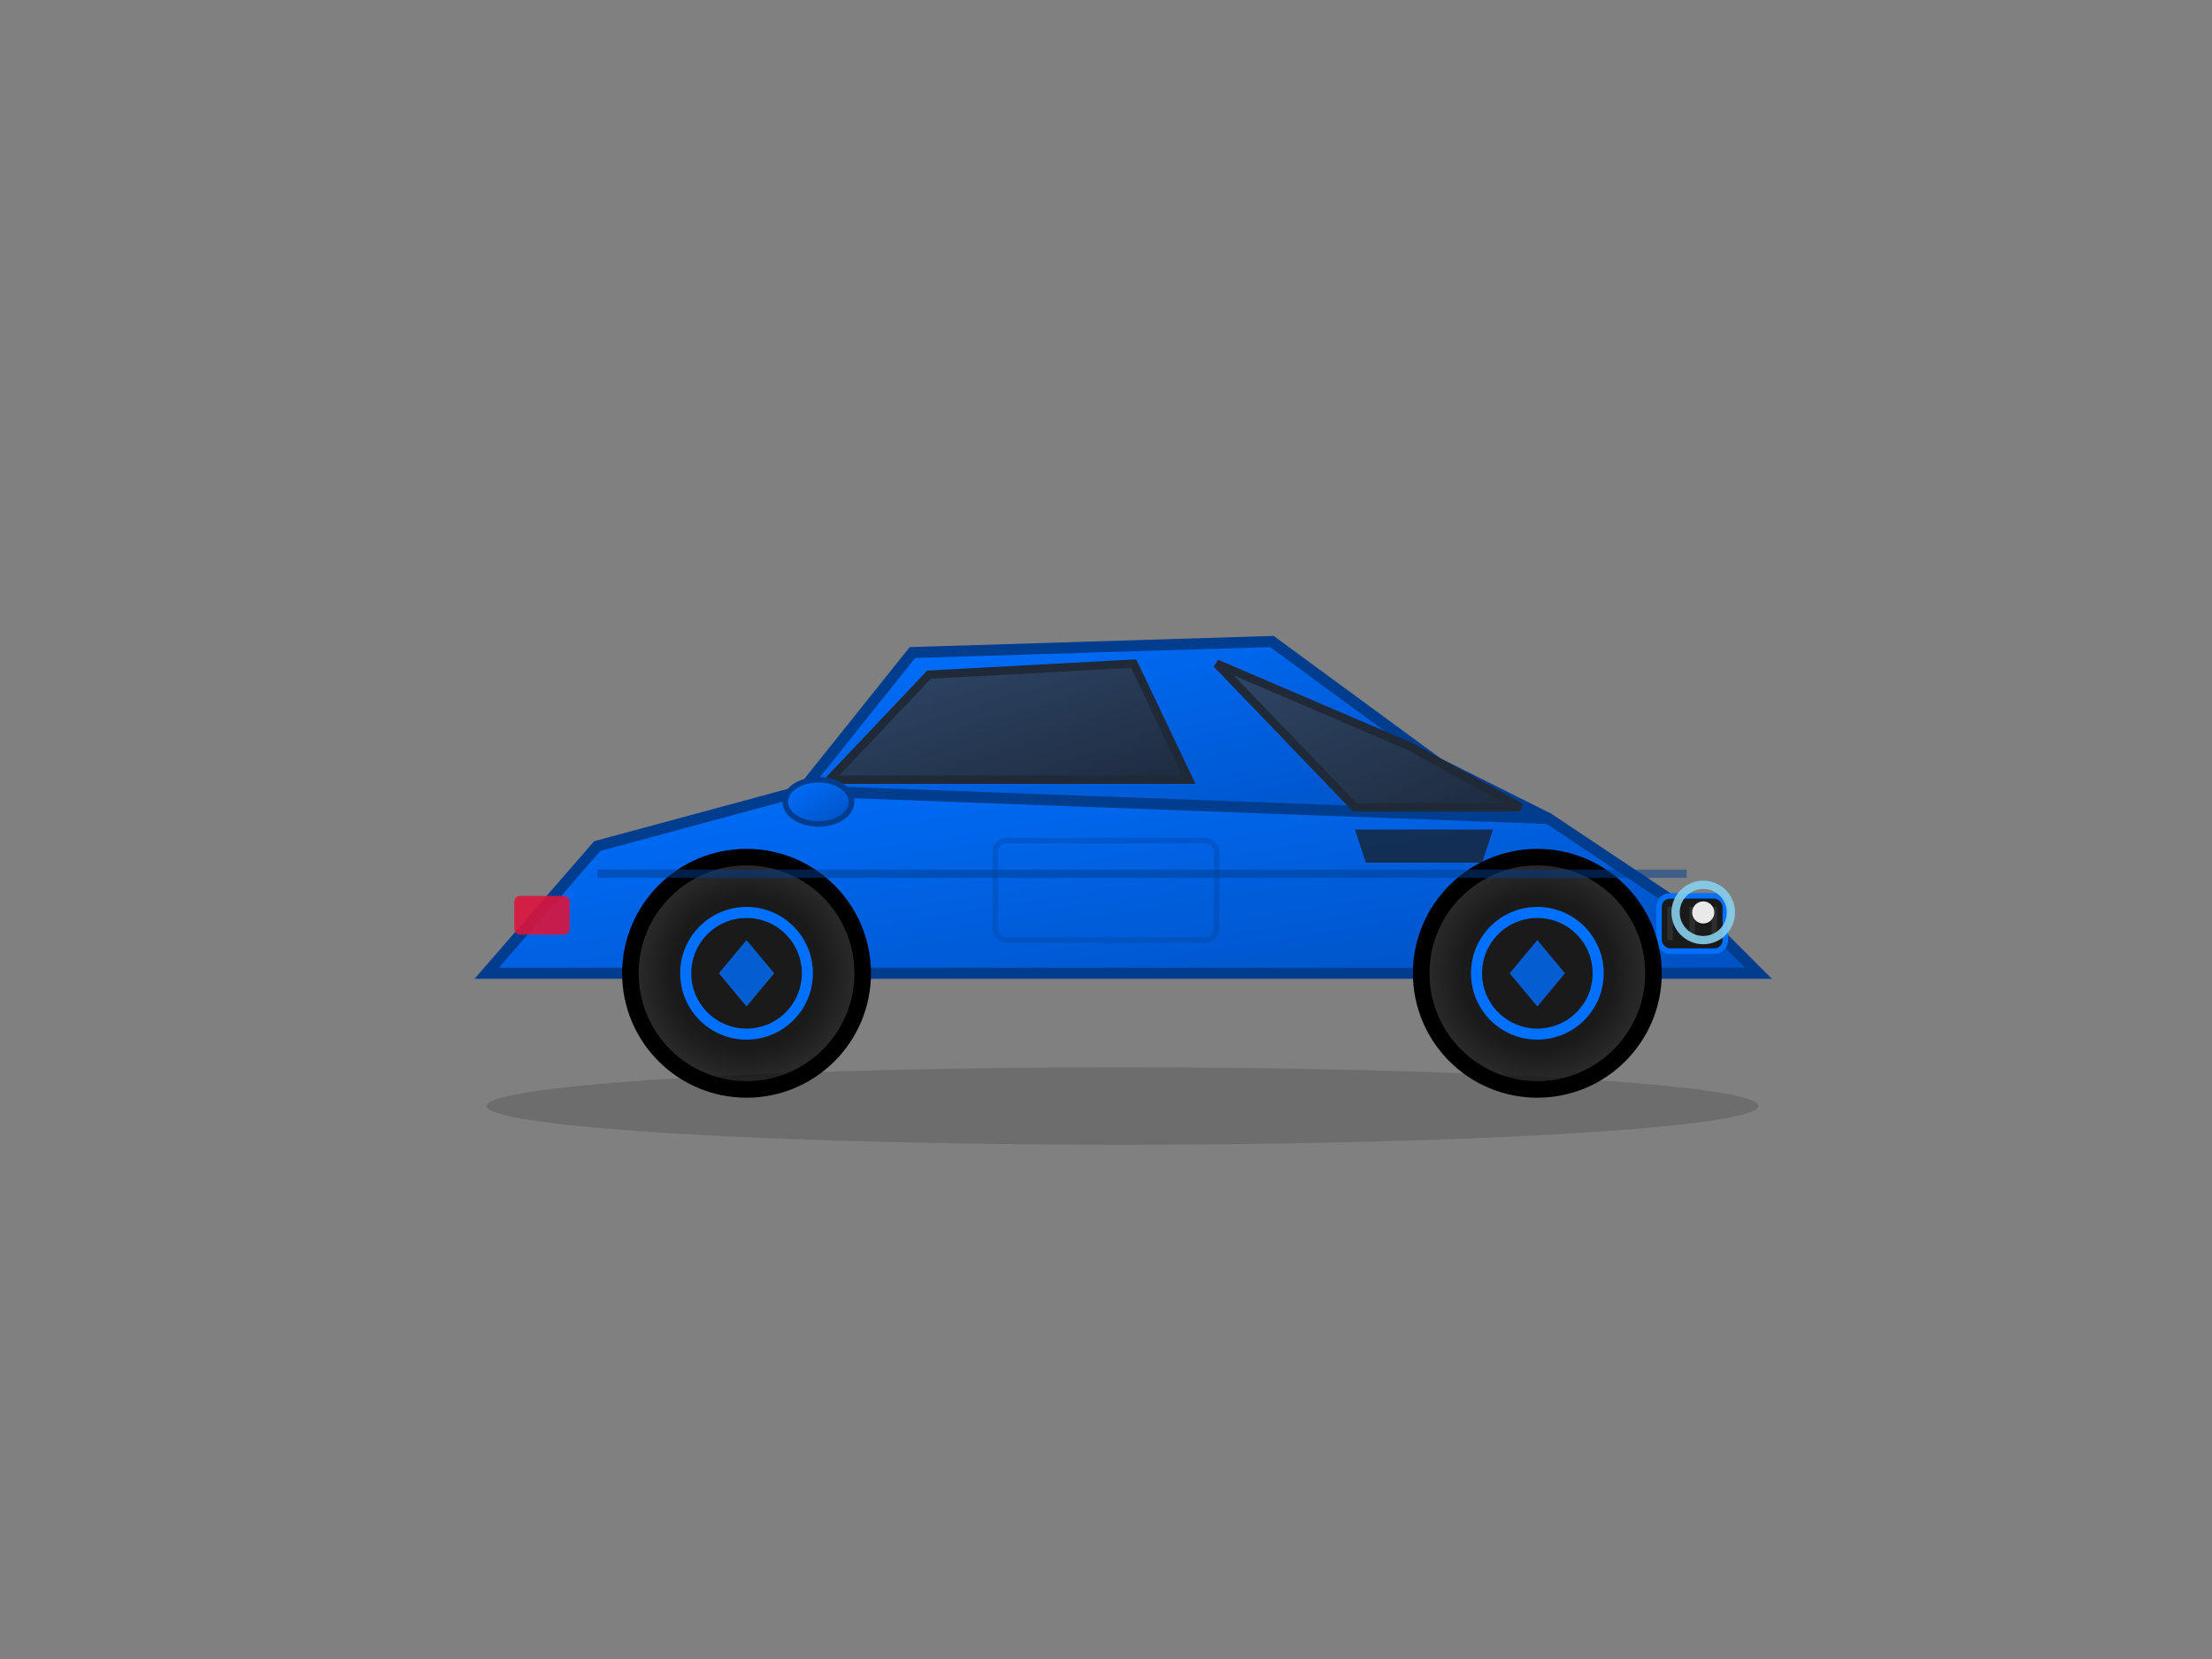 <svg width="400" height="300" viewBox="0 0 400 300" fill="none" xmlns="http://www.w3.org/2000/svg">
  <rect x="0" y="0" width="400" height="300" fill="#808080" stroke="none"/>
  <defs>
    <linearGradient id="bmwBody" x1="0%" y1="0%" x2="100%" y2="100%">
      <stop offset="0%" style="stop-color:#0070FF;stop-opacity:1" />
      <stop offset="100%" style="stop-color:#0051C2;stop-opacity:1" />
    </linearGradient>
    <linearGradient id="bmwWindow" x1="0%" y1="0%" x2="100%" y2="100%">
      <stop offset="0%" style="stop-color:#374151;stop-opacity:0.85" />
      <stop offset="100%" style="stop-color:#1F2937;stop-opacity:0.95" />
    </linearGradient>
    <radialGradient id="bmwWheel" cx="50%" cy="50%" r="50%">
      <stop offset="65%" style="stop-color:#1A1A1A;stop-opacity:1" />
      <stop offset="100%" style="stop-color:#2D2D2D;stop-opacity:1" />
    </radialGradient>
  </defs>

  <!-- Car body -->
  <path d="M 88 176 L 108 153 L 145 143 L 190 140 L 240 140 L 280 148 L 310 168 L 318 176 Z"
        fill="url(#bmwBody)" stroke="#003D8F" stroke-width="2"/>

  <!-- Roof -->
  <path d="M 145 143 L 165 118 L 230 116 L 260 138 L 280 148 Z"
        fill="url(#bmwBody)" stroke="#003D8F" stroke-width="2"/>

  <!-- Windows -->
  <path d="M 150 141 L 168 122 L 205 120 L 215 141 Z"
        fill="url(#bmwWindow)" stroke="#1F2937" stroke-width="1.5"/>
  <path d="M 220 120 L 255 135 L 275 146 L 245 146 Z"
        fill="url(#bmwWindow)" stroke="#1F2937" stroke-width="1.5"/>

  <!-- BMW Kidney Grille -->
  <rect x="300" y="162" width="12" height="10" rx="2" fill="#1A1A1A" stroke="#0070FF" stroke-width="1"/>
  <line x1="302" y1="164" x2="302" y2="170" stroke="#2D2D2D" stroke-width="1"/>
  <line x1="306" y1="164" x2="306" y2="170" stroke="#2D2D2D" stroke-width="1"/>
  <line x1="310" y1="164" x2="310" y2="170" stroke="#2D2D2D" stroke-width="1"/>

  <!-- Front lights - BMW Angel Eyes -->
  <circle cx="308" cy="165" r="5" fill="none" stroke="#87CEEB" stroke-width="1.5" opacity="0.9"/>
  <circle cx="308" cy="165" r="2" fill="#FFF" opacity="0.9"/>

  <!-- Back lights -->
  <rect x="93" y="162" width="10" height="7" rx="1" fill="#DC143C" opacity="0.9"/>

  <!-- M Sport wheels -->
  <circle cx="135" cy="176" r="21" fill="url(#bmwWheel)" stroke="#000" stroke-width="3"/>
  <circle cx="135" cy="176" r="11" fill="#1A1A1A" stroke="#0070FF" stroke-width="2"/>
  <!-- M logo inspired design -->
  <path d="M 130 176 L 135 170 L 140 176 L 135 182 Z" fill="#0070FF" opacity="0.8"/>

  <circle cx="278" cy="176" r="21" fill="url(#bmwWheel)" stroke="#000" stroke-width="3"/>
  <circle cx="278" cy="176" r="11" fill="#1A1A1A" stroke="#0070FF" stroke-width="2"/>
  <path d="M 273 176 L 278 170 L 283 176 L 278 182 Z" fill="#0070FF" opacity="0.8"/>

  <!-- M Sport side blade -->
  <path d="M 245 150 L 270 150 L 268 156 L 247 156 Z" fill="#1A1A1A" opacity="0.7"/>

  <!-- Body character line -->
  <path d="M 108 158 L 305 158" stroke="#003D8F" stroke-width="1.5" opacity="0.5"/>

  <!-- Door -->
  <rect x="180" y="152" width="40" height="18" rx="2" fill="none" stroke="#003D8F" stroke-width="1" opacity="0.3"/>

  <!-- Side mirror -->
  <ellipse cx="148" cy="145" rx="6" ry="4" fill="url(#bmwBody)" stroke="#003D8F" stroke-width="1"/>

  <!-- Ground shadow -->
  <ellipse cx="203" cy="200" rx="115" ry="7" fill="#000" opacity="0.15"/>
</svg>
